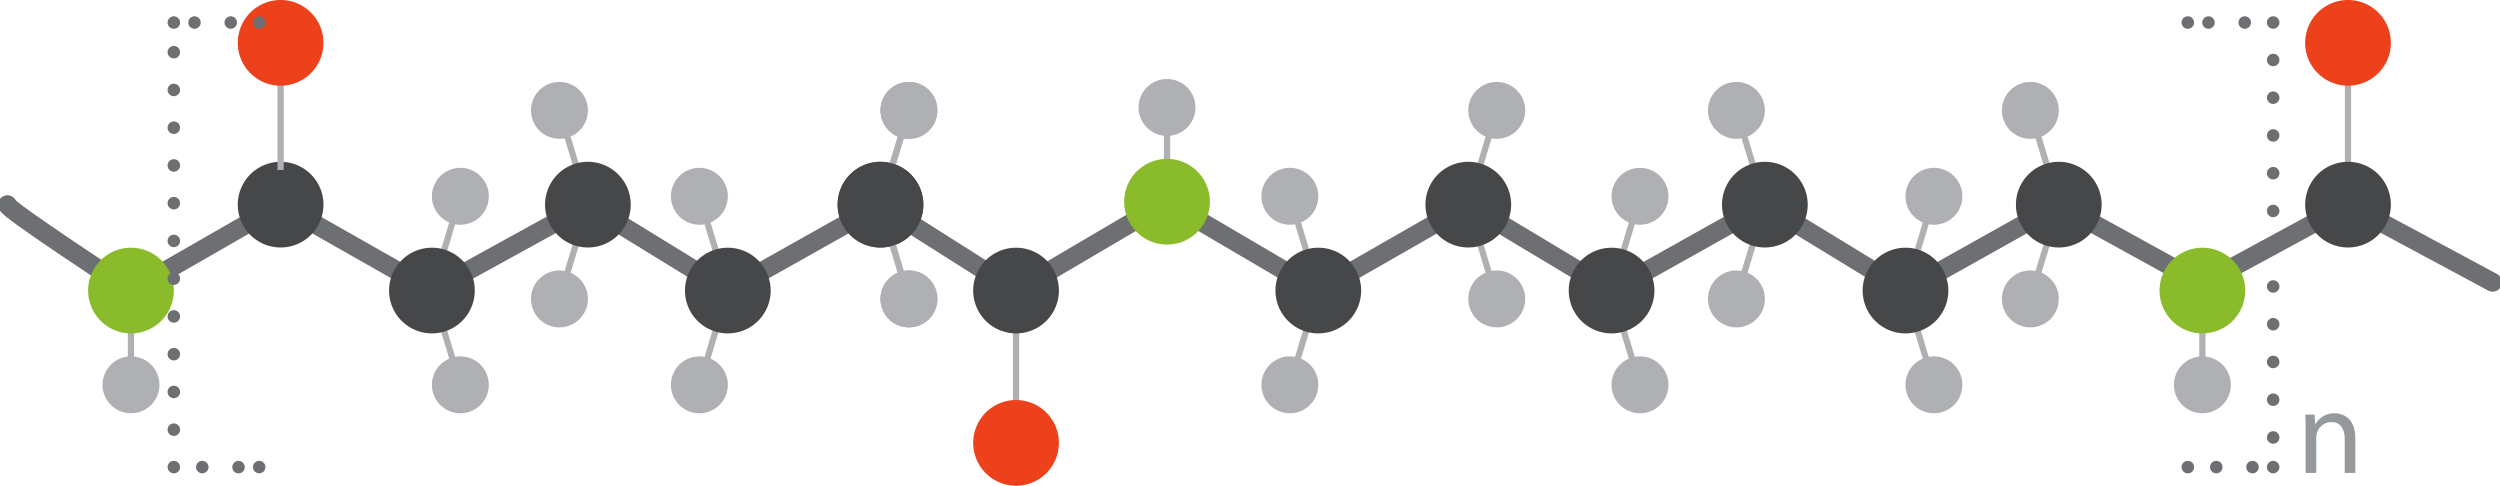 <svg xmlns="http://www.w3.org/2000/svg" xmlns:xlink="http://www.w3.org/1999/xlink" width="399.336" height="77.588" viewBox="0 0 399.336 77.588">
  <defs>
    <clipPath id="clip-path">
      <rect id="Rectangle_70" data-name="Rectangle 70" width="399.336" height="77.588" fill="none"/>
    </clipPath>
  </defs>
  <g id="Group_70" data-name="Group 70" transform="translate(0 0)">
    <line id="Line_1" data-name="Line 1" y2="19.053" transform="translate(162.298 50.442)" fill="none" stroke="#aeb0b3" stroke-miterlimit="10" stroke-width="1"/>
    <g id="Group_69" data-name="Group 69" transform="translate(0 0)">
      <g id="Group_68" data-name="Group 68" clip-path="url(#clip-path)">
        <path id="Path_185" data-name="Path 185" d="M211.7,88.237a6.844,6.844,0,1,1-6.844-6.844,6.844,6.844,0,0,1,6.844,6.844" transform="translate(-42.559 -17.494)" fill="#ec411b"/>
        <path id="Path_186" data-name="Path 186" d="M1.515,41.512c-.641.428,19.73,13.723,19.73,13.723l23.9-13.723L69.316,55.235,94.23,41.512l22.351,13.723,24.386-13.723L162.62,55.235l24.117-14.189L210.9,55.235l23.958-13.723,22.886,13.723,24.486-13.723L304.7,55.235l24.487-13.723L352.12,54.131l23.262-12.619,23.1,12.4" transform="translate(-0.322 -8.822)" fill="none" stroke="#6d6f72" stroke-linecap="round" stroke-linejoin="round" stroke-width="3"/>
        <path id="Path_187" data-name="Path 187" d="M183.692,22.458l-4.544,15.058,4.544,15.058" transform="translate(-38.505 -4.827)" fill="none" stroke="#aeb0b3" stroke-miterlimit="10" stroke-width="1"/>
        <path id="Path_188" data-name="Path 188" d="M188.236,21.214a4.544,4.544,0,1,1-4.544-4.544,4.544,4.544,0,0,1,4.544,4.544" transform="translate(-38.505 -3.583)" fill="#aeb0b3"/>
        <path id="Path_189" data-name="Path 189" d="M188.236,59.576a4.544,4.544,0,1,1-4.544-4.544,4.544,4.544,0,0,1,4.544,4.544" transform="translate(-38.505 -11.828)" fill="#aeb0b3"/>
        <path id="Path_190" data-name="Path 190" d="M184.119,39.765a6.845,6.845,0,1,1-6.845-6.844,6.845,6.845,0,0,1,6.845,6.844" transform="translate(-36.631 -7.076)" fill="#464749"/>
        <path id="Path_191" data-name="Path 191" d="M303.292,22.458l-4.544,15.058,4.544,15.058" transform="translate(-64.21 -4.827)" fill="none" stroke="#aeb0b3" stroke-miterlimit="10" stroke-width="1"/>
        <path id="Path_192" data-name="Path 192" d="M307.836,21.214a4.544,4.544,0,1,1-4.544-4.544,4.544,4.544,0,0,1,4.544,4.544" transform="translate(-64.211 -3.583)" fill="#aeb0b3"/>
        <path id="Path_193" data-name="Path 193" d="M307.836,59.576a4.544,4.544,0,1,1-4.544-4.544,4.544,4.544,0,0,1,4.544,4.544" transform="translate(-64.211 -11.828)" fill="#aeb0b3"/>
        <path id="Path_194" data-name="Path 194" d="M303.719,39.765a6.844,6.844,0,1,1-6.844-6.844,6.844,6.844,0,0,1,6.844,6.844" transform="translate(-62.337 -7.076)" fill="#464749"/>
        <path id="Path_195" data-name="Path 195" d="M113.83,52.575l4.544-15.058L113.83,22.458" transform="translate(-24.466 -4.827)" fill="none" stroke="#aeb0b3" stroke-miterlimit="10" stroke-width="1"/>
        <path id="Path_196" data-name="Path 196" d="M108.042,59.576a4.544,4.544,0,1,1,4.544,4.544,4.544,4.544,0,0,1-4.544-4.544" transform="translate(-23.222 -11.828)" fill="#aeb0b3"/>
        <path id="Path_197" data-name="Path 197" d="M108.042,21.214a4.544,4.544,0,1,1,4.544,4.544,4.544,4.544,0,0,1-4.544-4.544" transform="translate(-23.222 -3.583)" fill="#aeb0b3"/>
        <path id="Path_198" data-name="Path 198" d="M110.9,39.765a6.844,6.844,0,1,1,6.844,6.844,6.844,6.844,0,0,1-6.844-6.844" transform="translate(-23.836 -7.076)" fill="#464749"/>
        <path id="Path_199" data-name="Path 199" d="M353.3,52.575l4.544-15.058L353.3,22.458" transform="translate(-75.936 -4.827)" fill="none" stroke="#aeb0b3" stroke-miterlimit="10" stroke-width="1"/>
        <path id="Path_200" data-name="Path 200" d="M347.515,59.576a4.544,4.544,0,1,1,4.544,4.544,4.544,4.544,0,0,1-4.544-4.544" transform="translate(-74.692 -11.828)" fill="#aeb0b3"/>
        <path id="Path_201" data-name="Path 201" d="M347.515,21.214a4.544,4.544,0,1,1,4.544,4.544,4.544,4.544,0,0,1-4.544-4.544" transform="translate(-74.692 -3.583)" fill="#aeb0b3"/>
        <path id="Path_202" data-name="Path 202" d="M350.372,39.765a6.844,6.844,0,1,1,6.844,6.844,6.844,6.844,0,0,1-6.844-6.844" transform="translate(-75.306 -7.076)" fill="#464749"/>
        <path id="Path_203" data-name="Path 203" d="M92.425,39.938,87.881,55l4.544,15.058" transform="translate(-18.888 -8.584)" fill="none" stroke="#aeb0b3" stroke-miterlimit="10" stroke-width="1"/>
        <path id="Path_204" data-name="Path 204" d="M96.969,38.694a4.544,4.544,0,1,1-4.544-4.544,4.544,4.544,0,0,1,4.544,4.544" transform="translate(-18.889 -7.34)" fill="#aeb0b3"/>
        <path id="Path_205" data-name="Path 205" d="M96.969,77.056a4.544,4.544,0,1,1-4.544-4.544,4.544,4.544,0,0,1,4.544,4.544" transform="translate(-18.889 -15.585)" fill="#aeb0b3"/>
        <path id="Path_206" data-name="Path 206" d="M92.852,57.245A6.844,6.844,0,1,1,86.008,50.4a6.844,6.844,0,0,1,6.844,6.844" transform="translate(-17.015 -10.833)" fill="#464749"/>
        <path id="Path_207" data-name="Path 207" d="M332.443,39.938,327.9,55l4.544,15.058" transform="translate(-70.476 -8.584)" fill="none" stroke="#aeb0b3" stroke-miterlimit="10" stroke-width="1"/>
        <path id="Path_208" data-name="Path 208" d="M336.987,38.694a4.544,4.544,0,1,1-4.544-4.544,4.544,4.544,0,0,1,4.544,4.544" transform="translate(-70.476 -7.34)" fill="#aeb0b3"/>
        <path id="Path_209" data-name="Path 209" d="M336.987,77.056a4.544,4.544,0,1,1-4.544-4.544,4.544,4.544,0,0,1,4.544,4.544" transform="translate(-70.476 -15.585)" fill="#aeb0b3"/>
        <path id="Path_210" data-name="Path 210" d="M332.87,57.245a6.844,6.844,0,1,1-6.844-6.844,6.844,6.844,0,0,1,6.844,6.844" transform="translate(-68.602 -10.833)" fill="#464749"/>
        <path id="Path_211" data-name="Path 211" d="M413.106,52.575l4.544-15.058-4.544-15.058" transform="translate(-88.79 -4.827)" fill="none" stroke="#aeb0b3" stroke-miterlimit="10" stroke-width="1"/>
        <path id="Path_212" data-name="Path 212" d="M407.319,59.576a4.544,4.544,0,1,1,4.544,4.544,4.544,4.544,0,0,1-4.544-4.544" transform="translate(-87.546 -11.828)" fill="#aeb0b3"/>
        <path id="Path_213" data-name="Path 213" d="M407.319,21.214a4.544,4.544,0,1,1,4.544,4.544,4.544,4.544,0,0,1-4.544-4.544" transform="translate(-87.546 -3.583)" fill="#aeb0b3"/>
        <path id="Path_214" data-name="Path 214" d="M410.176,39.765a6.844,6.844,0,1,1,6.844,6.844,6.844,6.844,0,0,1-6.844-6.844" transform="translate(-88.16 -7.076)" fill="#464749"/>
        <path id="Path_215" data-name="Path 215" d="M392.247,39.938,387.7,55l4.544,15.058" transform="translate(-83.33 -8.584)" fill="none" stroke="#aeb0b3" stroke-miterlimit="10" stroke-width="1"/>
        <path id="Path_216" data-name="Path 216" d="M396.79,38.694a4.544,4.544,0,1,1-4.544-4.544,4.544,4.544,0,0,1,4.544,4.544" transform="translate(-83.33 -7.34)" fill="#aeb0b3"/>
        <path id="Path_217" data-name="Path 217" d="M396.79,77.056a4.544,4.544,0,1,1-4.544-4.544,4.544,4.544,0,0,1,4.544,4.544" transform="translate(-83.33 -15.585)" fill="#aeb0b3"/>
        <path id="Path_218" data-name="Path 218" d="M392.673,57.245a6.844,6.844,0,1,1-6.844-6.844,6.844,6.844,0,0,1,6.844,6.844" transform="translate(-81.456 -10.833)" fill="#464749"/>
        <path id="Path_219" data-name="Path 219" d="M142.3,70.055,146.843,55,142.3,39.938" transform="translate(-30.585 -8.584)" fill="none" stroke="#aeb0b3" stroke-miterlimit="10" stroke-width="1"/>
        <path id="Path_220" data-name="Path 220" d="M136.512,77.056a4.544,4.544,0,1,1,4.544,4.544,4.544,4.544,0,0,1-4.544-4.544" transform="translate(-29.341 -15.585)" fill="#aeb0b3"/>
        <path id="Path_221" data-name="Path 221" d="M136.512,38.694a4.544,4.544,0,1,1,4.544,4.544,4.544,4.544,0,0,1-4.544-4.544" transform="translate(-29.341 -7.34)" fill="#aeb0b3"/>
        <path id="Path_222" data-name="Path 222" d="M139.369,57.245a6.844,6.844,0,1,1,6.844,6.844,6.844,6.844,0,0,1-6.844-6.844" transform="translate(-29.955 -10.833)" fill="#464749"/>
        <path id="Path_223" data-name="Path 223" d="M262.445,70.055,266.989,55l-4.544-15.058" transform="translate(-56.408 -8.584)" fill="none" stroke="#aeb0b3" stroke-miterlimit="10" stroke-width="1"/>
        <path id="Path_224" data-name="Path 224" d="M256.657,77.056A4.544,4.544,0,1,1,261.2,81.6a4.544,4.544,0,0,1-4.544-4.544" transform="translate(-55.164 -15.585)" fill="#aeb0b3"/>
        <path id="Path_225" data-name="Path 225" d="M256.657,38.694a4.544,4.544,0,1,1,4.544,4.544,4.544,4.544,0,0,1-4.544-4.544" transform="translate(-55.164 -7.34)" fill="#aeb0b3"/>
        <path id="Path_226" data-name="Path 226" d="M259.514,57.245a6.844,6.844,0,1,1,6.844,6.844,6.844,6.844,0,0,1-6.844-6.844" transform="translate(-55.778 -10.833)" fill="#464749"/>
        <path id="Path_227" data-name="Path 227" d="M183.692,22.458l-4.544,15.058,4.544,15.058" transform="translate(-38.505 -4.827)" fill="none" stroke="#aeb0b3" stroke-miterlimit="10" stroke-width="1"/>
        <path id="Path_228" data-name="Path 228" d="M188.236,21.214a4.544,4.544,0,1,1-4.544-4.544,4.544,4.544,0,0,1,4.544,4.544" transform="translate(-38.505 -3.583)" fill="#aeb0b3"/>
        <path id="Path_229" data-name="Path 229" d="M188.236,59.576a4.544,4.544,0,1,1-4.544-4.544,4.544,4.544,0,0,1,4.544,4.544" transform="translate(-38.505 -11.828)" fill="#aeb0b3"/>
        <path id="Path_230" data-name="Path 230" d="M184.119,39.765a6.845,6.845,0,1,1-6.845-6.844,6.845,6.845,0,0,1,6.845,6.844" transform="translate(-36.631 -7.076)" fill="#464749"/>
        <path id="Path_231" data-name="Path 231" d="M48.378,39.765a6.844,6.844,0,1,1,6.844,6.844,6.844,6.844,0,0,1-6.844-6.844" transform="translate(-10.398 -7.076)" fill="#464749"/>
        <path id="Path_232" data-name="Path 232" d="M198.013,57.245a6.844,6.844,0,1,1,6.844,6.844,6.844,6.844,0,0,1-6.844-6.844" transform="translate(-42.559 -10.833)" fill="#464749"/>
        <line id="Line_2" data-name="Line 2" y1="7.786" transform="translate(20.922 50.442)" fill="none" stroke="#aeb0b3" stroke-miterlimit="10" stroke-width="1"/>
        <path id="Path_233" data-name="Path 233" d="M17.931,57.245a6.845,6.845,0,1,1,6.844,6.844,6.844,6.844,0,0,1-6.844-6.844" transform="translate(-3.854 -10.833)" fill="#8abb2a"/>
        <path id="Path_234" data-name="Path 234" d="M29.949,77.056a4.544,4.544,0,1,1-4.544-4.544,4.544,4.544,0,0,1,4.544,4.544" transform="translate(-4.484 -15.585)" fill="#aeb0b3"/>
        <line id="Line_3" data-name="Line 3" y1="7.786" transform="translate(351.798 50.442)" fill="none" stroke="#aeb0b3" stroke-miterlimit="10" stroke-width="1"/>
        <line id="Line_4" data-name="Line 4" y1="19.053" transform="translate(375.059 8.093)" fill="none" stroke="#aeb0b3" stroke-miterlimit="10" stroke-width="1"/>
        <path id="Path_235" data-name="Path 235" d="M439.393,57.245a6.844,6.844,0,1,1,6.844,6.844,6.844,6.844,0,0,1-6.844-6.844" transform="translate(-94.439 -10.833)" fill="#8abb2a"/>
        <path id="Path_236" data-name="Path 236" d="M469.023,6.844a6.844,6.844,0,1,1,6.844,6.844,6.844,6.844,0,0,1-6.844-6.844" transform="translate(-100.808 0)" fill="#ec411b"/>
        <line id="Line_5" data-name="Line 5" y1="19.053" transform="translate(44.824 8.093)" fill="none" stroke="#aeb0b3" stroke-miterlimit="10" stroke-width="1"/>
        <path id="Path_237" data-name="Path 237" d="M48.378,6.844a6.844,6.844,0,1,1,6.844,6.844,6.844,6.844,0,0,1-6.844-6.844" transform="translate(-10.398 0)" fill="#ec411b"/>
        <path id="Path_238" data-name="Path 238" d="M451.411,77.056a4.544,4.544,0,1,1-4.544-4.544,4.544,4.544,0,0,1,4.544,4.544" transform="translate(-95.069 -15.585)" fill="#aeb0b3"/>
        <line id="Line_6" data-name="Line 6" y2="7.786" transform="translate(186.415 20.408)" fill="none" stroke="#aeb0b3" stroke-miterlimit="10" stroke-width="1"/>
        <path id="Path_239" data-name="Path 239" d="M242.42,39.172a6.844,6.844,0,1,1-6.844-6.844,6.844,6.844,0,0,1,6.844,6.844" transform="translate(-49.162 -6.949)" fill="#8abb2a"/>
        <path id="Path_240" data-name="Path 240" d="M231.663,20.621a4.544,4.544,0,1,1,4.544,4.544,4.544,4.544,0,0,1-4.544-4.544" transform="translate(-49.792 -3.456)" fill="#aeb0b3"/>
        <path id="Path_241" data-name="Path 241" d="M469.023,39.765a6.844,6.844,0,1,1,6.844,6.844,6.844,6.844,0,0,1-6.844-6.844" transform="translate(-100.808 -7.076)" fill="#464749"/>
        <line id="Line_7" data-name="Line 7" transform="translate(41.402 3.601)" fill="none" stroke="#6d6f72" stroke-linecap="round" stroke-linejoin="round" stroke-width="2"/>
        <line id="Line_8" data-name="Line 8" x1="6.818" transform="translate(30.039 3.601)" fill="none" stroke="#6d6f72" stroke-linecap="round" stroke-linejoin="round" stroke-width="2" stroke-dasharray="0 5.79"/>
        <line id="Line_9" data-name="Line 9" transform="translate(27.766 3.601)" fill="none" stroke="#6d6f72" stroke-linecap="round" stroke-linejoin="round" stroke-width="2"/>
        <line id="Line_10" data-name="Line 10" y2="63.908" transform="translate(27.766 8.335)" fill="none" stroke="#6d6f72" stroke-linecap="round" stroke-linejoin="round" stroke-width="2" stroke-dasharray="0 6.03"/>
        <line id="Line_11" data-name="Line 11" transform="translate(27.766 74.61)" fill="none" stroke="#6d6f72" stroke-linecap="round" stroke-linejoin="round" stroke-width="2"/>
        <line id="Line_12" data-name="Line 12" x2="6.818" transform="translate(32.311 74.61)" fill="none" stroke="#6d6f72" stroke-linecap="round" stroke-linejoin="round" stroke-width="2" stroke-dasharray="0 5.79"/>
        <line id="Line_13" data-name="Line 13" transform="translate(41.402 74.61)" fill="none" stroke="#6d6f72" stroke-linecap="round" stroke-linejoin="round" stroke-width="2"/>
        <line id="Line_14" data-name="Line 14" transform="translate(349.469 74.61)" fill="none" stroke="#6d6f72" stroke-linecap="round" stroke-linejoin="round" stroke-width="2"/>
        <line id="Line_15" data-name="Line 15" x2="6.818" transform="translate(354.014 74.61)" fill="none" stroke="#6d6f72" stroke-linecap="round" stroke-linejoin="round" stroke-width="2" stroke-dasharray="0 5.79"/>
        <line id="Line_16" data-name="Line 16" transform="translate(363.105 74.61)" fill="none" stroke="#6d6f72" stroke-linecap="round" stroke-linejoin="round" stroke-width="2"/>
        <line id="Line_17" data-name="Line 17" y1="63.908" transform="translate(363.105 5.968)" fill="none" stroke="#6d6f72" stroke-linecap="round" stroke-linejoin="round" stroke-width="2" stroke-dasharray="0 6.03"/>
        <line id="Line_18" data-name="Line 18" transform="translate(363.105 3.601)" fill="none" stroke="#6d6f72" stroke-linecap="round" stroke-linejoin="round" stroke-width="2"/>
        <line id="Line_19" data-name="Line 19" x1="6.818" transform="translate(351.741 3.601)" fill="none" stroke="#6d6f72" stroke-linecap="round" stroke-linejoin="round" stroke-width="2" stroke-dasharray="0 5.79"/>
        <line id="Line_20" data-name="Line 20" transform="translate(349.469 3.601)" fill="none" stroke="#6d6f72" stroke-linecap="round" stroke-linejoin="round" stroke-width="2"/>
        <path id="Path_242" data-name="Path 242" d="M469.1,86.821c0-.962-.019-1.751-.077-2.522h1.5l.1,1.54h.038a3.426,3.426,0,0,1,3.08-1.751c1.291,0,3.293.769,3.293,3.965v5.564h-1.695V88.245c0-1.5-.558-2.752-2.156-2.752a2.4,2.4,0,0,0-2.271,1.733,2.433,2.433,0,0,0-.115.789v5.6H469.1Z" transform="translate(-100.808 -18.073)" fill="#96999c"/>
      </g>
    </g>
  </g>
</svg>
